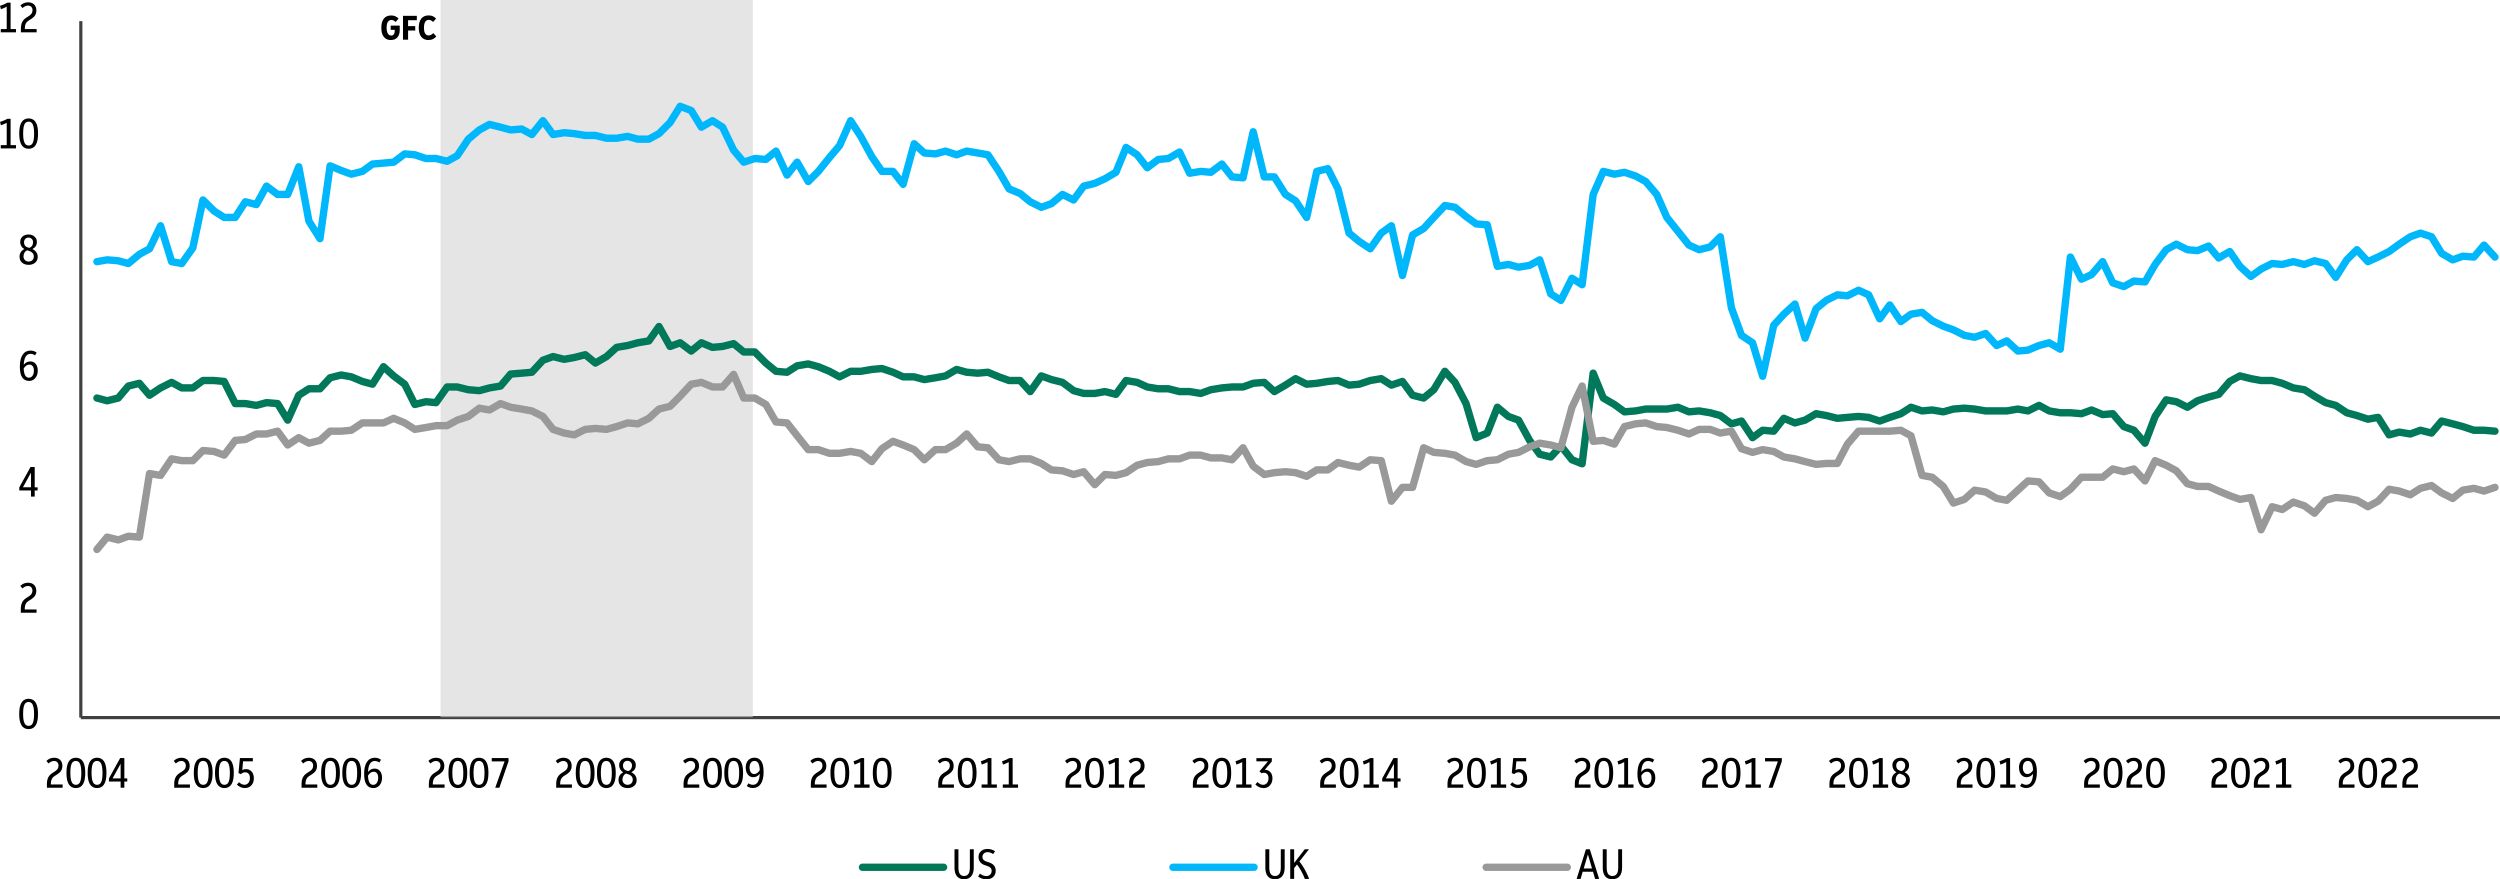 <?xml version="1.0" encoding="UTF-8"?><svg id="Layer_1" xmlns="http://www.w3.org/2000/svg" viewBox="0 0 592.09 208.25"><defs><style>.cls-1{stroke:#404040;stroke-width:.75px;}.cls-1,.cls-2,.cls-3,.cls-4{fill:none;stroke-linejoin:round;}.cls-5{fill:#d6d6d6;isolation:isolate;opacity:.64;}.cls-2{stroke:#00b7fc;}.cls-2,.cls-3,.cls-4{stroke-linecap:round;stroke-width:1.75px;}.cls-3{stroke:#007859;}.cls-4{stroke:#999;}</style></defs><line class="cls-1" x1="19.14" y1="169.95" x2="19.14" y2="5"/><line class="cls-1" x1="19.14" y1="169.95" x2="592.09" y2="169.95"/><path d="m6.77,172.68c-.46,0-.85-.12-1.18-.36s-.59-.62-.77-1.15-.27-1.22-.27-2.08.09-1.55.27-2.08.44-.91.77-1.15c.33-.24.72-.36,1.18-.36s.86.12,1.19.36.59.62.77,1.15c.18.53.27,1.22.27,2.08s-.09,1.55-.27,2.08-.44.91-.77,1.15c-.33.24-.73.36-1.19.36Zm0-.77c.29,0,.54-.09.73-.27.19-.18.34-.47.43-.88s.14-.96.14-1.66-.05-1.26-.15-1.68-.25-.71-.44-.89-.43-.27-.72-.27-.53.09-.72.27c-.19.18-.34.47-.43.88s-.14.96-.14,1.66.05,1.26.15,1.68.25.71.44.89.43.27.71.27Z"/><path d="m4.93,145.11v-.89c0-.59.1-1.1.3-1.52.2-.42.53-.77.99-1.07l.7-.45c.28-.19.48-.39.59-.6s.17-.44.17-.69c0-.34-.1-.61-.29-.81s-.45-.3-.79-.3c-.44,0-.87.2-1.29.59l-.5-.61c.27-.26.56-.45.86-.57.3-.12.62-.18.97-.18.6,0,1.08.17,1.43.52s.52.82.52,1.42c0,.41-.09.77-.27,1.08s-.47.6-.88.87l-.76.48c-.55.36-.82.95-.82,1.76v.2h2.79v.78h-3.72Z"/><path d="m7.34,117.62v-1.46h-2.77v-.74l2.66-4.82h.99v4.82h.69v.74h-.69v1.46h-.88Zm-1.91-2.21h1.91v-3.47l-1.91,3.47Z"/><path d="m6.86,90.21c-.69,0-1.22-.27-1.6-.82s-.56-1.41-.56-2.58.22-2.14.66-2.79c.44-.66,1.06-.99,1.86-.99.55,0,1.04.16,1.47.48l-.39.64c-.35-.23-.71-.35-1.07-.35-.99,0-1.53.87-1.61,2.6.41-.54.93-.8,1.57-.8.52,0,.94.19,1.26.58.33.39.49.92.49,1.6,0,.49-.09.92-.27,1.28s-.42.65-.73.85-.67.31-1.08.31h0Zm.1-3.86c-.53,0-.98.31-1.35.92.06,1.45.47,2.18,1.22,2.18.37,0,.67-.16.88-.47s.32-.71.32-1.19-.1-.83-.3-1.08-.46-.37-.78-.37h.01Z"/><path d="m6.78,62.72c-.65,0-1.17-.17-1.56-.52-.39-.34-.59-.81-.59-1.39,0-.82.37-1.42,1.11-1.81-.31-.19-.55-.44-.71-.73-.17-.29-.25-.61-.25-.97s.09-.67.26-.93c.17-.27.4-.48.7-.62.29-.15.63-.22,1.01-.22s.73.08,1.03.23c.3.15.53.36.7.62s.26.57.26.92c0,.74-.35,1.3-1.06,1.68.39.19.7.44.92.75s.33.68.33,1.1c0,.39-.09.72-.27,1s-.43.5-.75.66c-.32.16-.7.24-1.12.24h0Zm-1.22-2.05c0,.39.12.7.35.93s.52.35.87.35.65-.11.88-.33.35-.51.35-.88-.12-.66-.37-.89-.59-.4-1.02-.51c-.07-.02-.13-.04-.2-.06-.27.13-.48.31-.62.55-.15.24-.22.52-.22.84h-.02Zm.14-3.23c0,.34.1.61.29.81s.5.35.93.46c.31-.11.54-.29.69-.52.14-.23.22-.49.22-.78,0-.35-.1-.62-.31-.83s-.46-.31-.77-.31-.56.1-.76.31c-.2.21-.3.49-.3.85h.01Z"/><g><path d="m.18,35.15v-.77h1.41v-5.3c-.22.12-.44.23-.66.32s-.45.18-.71.27l-.22-.79c.33-.1.64-.21.93-.34.29-.12.57-.26.83-.41h.75v6.25h1.28v.77H.18Z"/><path d="m6.78,35.23c-.46,0-.85-.12-1.18-.36s-.59-.63-.77-1.15c-.18-.53-.27-1.22-.27-2.08s.09-1.55.27-2.08.44-.91.77-1.15.72-.36,1.18-.36.86.12,1.19.36.59.63.77,1.15c.18.53.27,1.22.27,2.08s-.09,1.55-.27,2.08-.44.91-.77,1.15c-.33.24-.73.36-1.19.36Zm0-.77c.29,0,.54-.09.73-.27s.34-.47.43-.88.14-.96.14-1.66-.05-1.26-.15-1.68c-.1-.41-.25-.71-.44-.89s-.43-.27-.72-.27-.53.09-.72.27-.34.47-.43.88c-.09.41-.14.96-.14,1.66s.05,1.26.15,1.68.25.71.44.89.43.27.71.27Z"/></g><g><path d="m.18,7.65v-.77h1.41V1.58c-.22.12-.44.23-.66.32s-.45.18-.71.27l-.22-.79c.33-.1.64-.21.93-.34.29-.12.57-.26.83-.41h.75v6.25h1.28v.77H.18Z"/><path d="m4.95,7.65v-.89c0-.6.1-1.1.3-1.52.2-.42.53-.77.99-1.07l.7-.45c.28-.19.48-.39.59-.6s.17-.44.17-.69c0-.34-.1-.61-.29-.81-.19-.2-.45-.3-.79-.3-.44,0-.87.2-1.29.59l-.5-.61c.27-.26.56-.45.86-.57s.62-.18.97-.18c.6,0,1.08.17,1.43.52.35.35.52.82.52,1.42,0,.41-.09.77-.27,1.08s-.47.6-.88.87l-.76.48c-.55.36-.82.95-.82,1.76v.2h2.79v.78h-3.72Z"/></g><g><path d="m11.11,186.56v-.89c0-.59.1-1.1.3-1.52s.53-.77.99-1.07l.7-.45c.28-.19.48-.39.59-.6s.17-.44.17-.69c0-.34-.1-.61-.29-.81s-.45-.3-.79-.3c-.44,0-.87.2-1.29.59l-.5-.61c.27-.26.56-.45.86-.57.3-.12.62-.18.97-.18.6,0,1.08.17,1.43.52s.52.82.52,1.42c0,.41-.09.77-.27,1.08s-.47.6-.88.87l-.76.48c-.55.36-.82.95-.82,1.76v.2h2.79v.78h-3.72Z"/><path d="m17.96,186.64c-.46,0-.85-.12-1.18-.36s-.59-.62-.77-1.15-.27-1.22-.27-2.08.09-1.55.27-2.08.44-.91.77-1.15c.33-.24.72-.36,1.18-.36s.86.12,1.19.36.59.62.77,1.15.27,1.22.27,2.08-.09,1.55-.27,2.08-.44.91-.77,1.15c-.33.24-.73.36-1.19.36Zm0-.77c.29,0,.54-.09.73-.27.19-.18.34-.47.43-.88s.14-.96.14-1.66-.05-1.26-.15-1.68-.25-.71-.44-.89-.43-.27-.72-.27-.53.09-.72.27c-.19.18-.34.47-.43.88s-.14.96-.14,1.66.05,1.26.15,1.68.25.71.44.89.43.27.71.27Z"/><path d="m22.98,186.64c-.46,0-.85-.12-1.18-.36s-.59-.62-.77-1.15-.27-1.22-.27-2.08.09-1.55.27-2.08.44-.91.77-1.15c.33-.24.72-.36,1.18-.36s.86.12,1.19.36.59.62.77,1.15.27,1.22.27,2.08-.09,1.55-.27,2.08-.44.91-.77,1.15c-.33.24-.73.36-1.19.36Zm0-.77c.29,0,.54-.09.73-.27.19-.18.34-.47.43-.88s.14-.96.14-1.66-.05-1.26-.15-1.68-.25-.71-.44-.89-.43-.27-.72-.27-.53.09-.72.27c-.19.18-.34.47-.43.88s-.14.96-.14,1.66.05,1.26.15,1.68.25.71.44.89.43.27.71.27Z"/><path d="m28.57,186.56v-1.46h-2.77v-.74l2.66-4.82h.99v4.82h.69v.74h-.69v1.46h-.88Zm-1.91-2.21h1.91v-3.47l-1.91,3.47Z"/></g><g><path d="m41.26,186.56v-.89c0-.59.1-1.1.3-1.52s.53-.77.99-1.07l.7-.45c.28-.19.48-.39.59-.6s.17-.44.17-.69c0-.34-.1-.61-.29-.81-.19-.2-.45-.3-.79-.3-.44,0-.87.2-1.29.59l-.5-.61c.27-.26.56-.45.86-.57.3-.12.62-.18.97-.18.6,0,1.08.17,1.43.52s.52.82.52,1.42c0,.41-.09.77-.27,1.08s-.47.6-.88.87l-.76.48c-.55.36-.82.95-.82,1.76v.2h2.79v.78h-3.72Z"/><path d="m48.12,186.64c-.46,0-.85-.12-1.18-.36s-.59-.62-.77-1.15-.27-1.22-.27-2.08.09-1.55.27-2.08.44-.91.77-1.15c.33-.24.72-.36,1.18-.36s.86.12,1.19.36c.33.24.59.62.77,1.15s.27,1.22.27,2.08-.09,1.55-.27,2.08-.44.91-.77,1.15c-.33.24-.73.36-1.19.36Zm0-.77c.29,0,.54-.09.73-.27.19-.18.34-.47.43-.88s.14-.96.14-1.66-.05-1.26-.15-1.68c-.1-.42-.25-.71-.44-.89s-.43-.27-.72-.27-.53.09-.72.27c-.19.18-.34.47-.43.88s-.14.96-.14,1.66.05,1.26.15,1.68c.1.42.25.71.44.89s.43.27.71.27Z"/><path d="m53.14,186.64c-.46,0-.85-.12-1.18-.36s-.59-.62-.77-1.15-.27-1.22-.27-2.08.09-1.55.27-2.08.44-.91.77-1.15c.33-.24.72-.36,1.18-.36s.86.12,1.19.36c.33.24.59.62.77,1.15s.27,1.22.27,2.08-.09,1.55-.27,2.08-.44.91-.77,1.15c-.33.24-.73.36-1.19.36Zm0-.77c.29,0,.54-.09.73-.27.19-.18.34-.47.43-.88s.14-.96.14-1.66-.05-1.26-.15-1.68c-.1-.42-.25-.71-.44-.89s-.43-.27-.72-.27-.53.09-.72.27c-.19.18-.34.47-.43.88s-.14.96-.14,1.66.05,1.26.15,1.68c.1.42.25.71.44.89s.43.27.71.27Z"/><path d="m57.96,186.64c-.36,0-.7-.08-1.02-.23s-.6-.35-.84-.6l.52-.55c.4.4.83.6,1.29.6.37,0,.68-.15.92-.44.24-.29.36-.67.36-1.12s-.1-.78-.29-1.02c-.19-.25-.47-.37-.82-.37-.4,0-.74.15-1.03.44l-.57-.26.34-3.55h3.06v.77h-2.31l-.19,2.07c.27-.15.57-.22.87-.22.56,0,1.01.19,1.35.58s.52.92.52,1.59c0,.46-.09.87-.27,1.21s-.43.62-.75.81-.7.29-1.12.29h-.02Z"/></g><g><path d="m71.42,186.56v-.89c0-.59.1-1.1.3-1.52.2-.42.53-.77.99-1.07l.7-.45c.28-.19.48-.39.59-.6s.17-.44.17-.69c0-.34-.1-.61-.29-.81s-.45-.3-.79-.3c-.44,0-.87.2-1.29.59l-.5-.61c.27-.26.56-.45.86-.57.3-.12.62-.18.97-.18.6,0,1.08.17,1.43.52s.52.82.52,1.42c0,.41-.09.77-.27,1.08s-.47.6-.88.87l-.76.48c-.55.36-.82.95-.82,1.76v.2h2.79v.78h-3.72Z"/><path d="m78.27,186.64c-.46,0-.85-.12-1.18-.36s-.59-.62-.77-1.15-.27-1.22-.27-2.08.09-1.55.27-2.08.44-.91.77-1.15c.33-.24.72-.36,1.18-.36s.86.12,1.19.36.59.62.77,1.15.27,1.22.27,2.08-.09,1.55-.27,2.08-.44.91-.77,1.15c-.33.24-.73.36-1.19.36Zm0-.77c.29,0,.54-.09.73-.27.19-.18.34-.47.43-.88s.14-.96.14-1.66-.05-1.26-.15-1.68-.25-.71-.44-.89-.43-.27-.72-.27-.53.09-.72.27c-.19.18-.34.47-.43.88s-.14.96-.14,1.66.05,1.26.15,1.68.25.71.44.89.43.27.71.27Z"/><path d="m83.29,186.64c-.46,0-.85-.12-1.18-.36s-.59-.62-.77-1.15-.27-1.22-.27-2.08.09-1.55.27-2.08.44-.91.77-1.15c.33-.24.72-.36,1.18-.36s.86.12,1.19.36.59.62.77,1.15.27,1.22.27,2.08-.09,1.55-.27,2.08-.44.91-.77,1.15c-.33.24-.73.36-1.19.36Zm0-.77c.29,0,.54-.09.73-.27.19-.18.34-.47.43-.88s.14-.96.14-1.66-.05-1.26-.15-1.68-.25-.71-.44-.89-.43-.27-.72-.27-.53.09-.72.27c-.19.18-.34.47-.43.88s-.14.96-.14,1.66.05,1.26.15,1.68.25.71.44.89.43.27.71.27Z"/><path d="m88.4,186.64c-.69,0-1.22-.27-1.6-.82s-.56-1.41-.56-2.58.22-2.14.66-2.79c.44-.66,1.06-.99,1.86-.99.55,0,1.04.16,1.47.48l-.39.64c-.35-.23-.71-.35-1.07-.35-.99,0-1.53.87-1.61,2.6.41-.54.93-.8,1.57-.8.52,0,.94.19,1.26.58.33.39.49.92.49,1.6,0,.49-.09.92-.27,1.28-.18.37-.42.65-.73.85-.31.2-.67.31-1.08.31h0Zm.1-3.86c-.53,0-.98.31-1.35.92.06,1.45.47,2.18,1.22,2.18.37,0,.67-.16.88-.47s.32-.71.32-1.19-.1-.83-.3-1.08-.46-.37-.78-.37h.01Z"/></g><g><path d="m101.57,186.56v-.89c0-.59.1-1.1.3-1.52.2-.42.53-.77.99-1.07l.7-.45c.28-.19.48-.39.59-.6s.17-.44.17-.69c0-.34-.1-.61-.29-.81s-.45-.3-.79-.3c-.44,0-.87.2-1.29.59l-.5-.61c.27-.26.56-.45.86-.57.3-.12.62-.18.97-.18.6,0,1.08.17,1.43.52s.52.82.52,1.42c0,.41-.09.77-.27,1.08s-.47.6-.88.87l-.76.48c-.55.36-.82.95-.82,1.76v.2h2.79v.78h-3.72Z"/><path d="m108.43,186.64c-.46,0-.85-.12-1.18-.36s-.59-.62-.77-1.15-.27-1.22-.27-2.08.09-1.55.27-2.08.44-.91.77-1.15c.33-.24.72-.36,1.18-.36s.86.12,1.19.36.59.62.77,1.15.27,1.22.27,2.08-.09,1.55-.27,2.08-.44.91-.77,1.15c-.33.24-.73.36-1.19.36Zm0-.77c.29,0,.54-.09.73-.27.19-.18.34-.47.43-.88s.14-.96.14-1.66-.05-1.26-.15-1.68-.25-.71-.44-.89-.43-.27-.72-.27-.53.09-.72.27c-.19.18-.34.47-.43.88s-.14.96-.14,1.66.05,1.26.15,1.68.25.71.44.89.43.27.71.27Z"/><path d="m113.45,186.64c-.46,0-.85-.12-1.18-.36s-.59-.62-.77-1.15-.27-1.22-.27-2.08.09-1.55.27-2.08.44-.91.77-1.15c.33-.24.72-.36,1.18-.36s.86.12,1.19.36.59.62.77,1.15.27,1.22.27,2.08-.09,1.55-.27,2.08-.44.91-.77,1.15c-.33.24-.73.36-1.19.36Zm0-.77c.29,0,.54-.09.73-.27.19-.18.34-.47.43-.88s.14-.96.14-1.66-.05-1.26-.15-1.68-.25-.71-.44-.89-.43-.27-.72-.27-.53.09-.72.27c-.19.18-.34.47-.43.88s-.14.96-.14,1.66.05,1.26.15,1.68.25.71.44.89.43.27.71.27Z"/><path d="m117.29,186.56l2.21-6.23h-3.04v-.79h3.98v.77l-2.17,6.25h-.98Z"/></g><g><path d="m131.73,186.56v-.89c0-.59.1-1.1.3-1.52s.53-.77.99-1.07l.7-.45c.28-.19.48-.39.59-.6s.17-.44.17-.69c0-.34-.1-.61-.29-.81-.19-.2-.45-.3-.79-.3-.44,0-.87.2-1.29.59l-.5-.61c.27-.26.56-.45.86-.57.3-.12.62-.18.97-.18.6,0,1.08.17,1.43.52.35.35.52.82.52,1.42,0,.41-.09.77-.27,1.08-.18.31-.47.6-.88.87l-.76.48c-.55.36-.82.95-.82,1.76v.2h2.79v.78h-3.72Z"/><path d="m138.58,186.64c-.46,0-.85-.12-1.18-.36-.33-.24-.59-.62-.77-1.15-.18-.53-.27-1.22-.27-2.08s.09-1.55.27-2.08c.18-.53.44-.91.77-1.15.33-.24.72-.36,1.18-.36s.86.12,1.19.36.59.62.77,1.15c.18.53.27,1.22.27,2.08s-.09,1.55-.27,2.08c-.18.53-.44.91-.77,1.15-.33.24-.73.36-1.19.36Zm0-.77c.29,0,.54-.09.73-.27.19-.18.34-.47.43-.88s.14-.96.14-1.66-.05-1.26-.15-1.68c-.1-.42-.25-.71-.44-.89s-.43-.27-.72-.27-.53.09-.72.27c-.19.18-.34.47-.43.88s-.14.96-.14,1.66.05,1.26.15,1.68c.1.42.25.71.44.89s.43.27.71.27Z"/><path d="m143.6,186.64c-.46,0-.85-.12-1.18-.36-.33-.24-.59-.62-.77-1.15-.18-.53-.27-1.22-.27-2.08s.09-1.55.27-2.08c.18-.53.44-.91.77-1.15.33-.24.72-.36,1.18-.36s.86.12,1.19.36.59.62.77,1.15c.18.53.27,1.22.27,2.08s-.09,1.55-.27,2.08c-.18.53-.44.91-.77,1.15-.33.24-.73.36-1.19.36Zm0-.77c.29,0,.54-.09.73-.27.19-.18.34-.47.43-.88s.14-.96.14-1.66-.05-1.26-.15-1.68c-.1-.42-.25-.71-.44-.89s-.43-.27-.72-.27-.53.09-.72.27c-.19.18-.34.47-.43.88s-.14.96-.14,1.66.05,1.26.15,1.68c.1.42.25.71.44.89s.43.27.71.27Z"/><path d="m148.63,186.64c-.65,0-1.17-.17-1.56-.52-.39-.34-.59-.81-.59-1.39,0-.82.37-1.42,1.11-1.81-.31-.19-.55-.44-.71-.73-.17-.29-.25-.61-.25-.97s.09-.67.26-.93c.17-.27.4-.47.7-.62s.63-.22,1.01-.22.73.08,1.03.23.53.36.7.62.26.57.26.92c0,.74-.35,1.3-1.06,1.68.39.19.7.44.92.75s.33.68.33,1.1c0,.39-.09.72-.27,1-.18.28-.43.5-.75.66s-.7.24-1.12.24h0Zm-1.22-2.05c0,.39.12.7.35.93s.52.35.87.35.65-.11.88-.33c.23-.22.35-.51.35-.88s-.12-.66-.37-.89-.59-.4-1.02-.51c-.07-.02-.13-.04-.2-.06-.27.13-.48.31-.62.55s-.22.52-.22.84h-.02Zm.14-3.23c0,.34.1.61.29.81.19.2.5.35.93.46.31-.11.54-.29.69-.52.14-.23.22-.49.22-.78,0-.35-.1-.62-.31-.83s-.46-.31-.77-.31-.56.1-.76.31c-.2.21-.3.49-.3.85h.01Z"/></g><g><path d="m161.89,186.56v-.89c0-.59.1-1.1.3-1.52s.53-.77.99-1.07l.7-.45c.28-.19.48-.39.59-.6s.17-.44.17-.69c0-.34-.1-.61-.29-.81-.19-.2-.45-.3-.79-.3-.44,0-.87.2-1.29.59l-.5-.61c.27-.26.56-.45.86-.57.3-.12.62-.18.97-.18.6,0,1.08.17,1.43.52.35.35.52.82.52,1.42,0,.41-.09.77-.27,1.08-.18.31-.47.6-.88.87l-.76.48c-.55.36-.82.95-.82,1.76v.2h2.79v.78h-3.72Z"/><path d="m168.74,186.64c-.46,0-.85-.12-1.18-.36-.33-.24-.59-.62-.77-1.15-.18-.53-.27-1.22-.27-2.08s.09-1.55.27-2.08c.18-.53.44-.91.77-1.15.33-.24.72-.36,1.18-.36s.86.12,1.19.36.59.62.77,1.15c.18.53.27,1.22.27,2.08s-.09,1.55-.27,2.08c-.18.53-.44.91-.77,1.15-.33.24-.73.36-1.19.36Zm0-.77c.29,0,.54-.09.73-.27.19-.18.34-.47.43-.88s.14-.96.14-1.66-.05-1.26-.15-1.68c-.1-.42-.25-.71-.44-.89s-.43-.27-.72-.27-.53.09-.72.27c-.19.18-.34.47-.43.88s-.14.96-.14,1.66.05,1.26.15,1.68c.1.42.25.71.44.89s.43.27.71.27Z"/><path d="m173.76,186.64c-.46,0-.85-.12-1.18-.36-.33-.24-.59-.62-.77-1.15-.18-.53-.27-1.22-.27-2.08s.09-1.55.27-2.08c.18-.53.44-.91.77-1.15.33-.24.72-.36,1.18-.36s.86.12,1.19.36.59.62.77,1.15c.18.53.27,1.22.27,2.08s-.09,1.55-.27,2.08c-.18.53-.44.91-.77,1.15-.33.24-.73.36-1.19.36Zm0-.77c.29,0,.54-.09.73-.27.19-.18.34-.47.43-.88s.14-.96.14-1.66-.05-1.26-.15-1.68c-.1-.42-.25-.71-.44-.89s-.43-.27-.72-.27-.53.09-.72.27c-.19.18-.34.47-.43.88s-.14.96-.14,1.66.05,1.26.15,1.68c.1.42.25.71.44.89s.43.27.71.27Z"/><path d="m178.34,186.64c-.54,0-1.03-.16-1.48-.48l.4-.64c.34.23.7.35,1.07.35.99,0,1.53-.87,1.61-2.61-.41.54-.92.81-1.54.81-.35,0-.67-.09-.93-.29-.27-.19-.48-.46-.63-.79-.15-.34-.23-.73-.23-1.18,0-.5.09-.92.27-1.27s.42-.62.73-.81.67-.28,1.07-.28c.7,0,1.23.27,1.61.82s.56,1.41.56,2.58-.22,2.14-.66,2.79c-.44.66-1.06.99-1.86.99h0Zm-.82-4.86c0,.47.1.84.3,1.12s.46.42.78.42c.52,0,.97-.31,1.34-.92-.03-.74-.15-1.28-.35-1.64-.2-.36-.5-.54-.88-.54s-.66.14-.87.42c-.21.28-.32.66-.32,1.15h0Z"/></g><g><path d="m192.04,186.56v-.89c0-.59.1-1.1.3-1.52s.53-.77.99-1.07l.7-.45c.28-.19.48-.39.59-.6s.17-.44.17-.69c0-.34-.1-.61-.29-.81-.19-.2-.45-.3-.79-.3-.44,0-.87.2-1.29.59l-.5-.61c.27-.26.56-.45.86-.57.3-.12.62-.18.97-.18.6,0,1.08.17,1.43.52.35.35.52.82.52,1.42,0,.41-.09.77-.27,1.08-.18.31-.47.6-.88.87l-.76.48c-.55.36-.82.95-.82,1.76v.2h2.79v.78h-3.72Z"/><path d="m198.9,186.64c-.46,0-.85-.12-1.18-.36-.33-.24-.59-.62-.77-1.15-.18-.53-.27-1.22-.27-2.08s.09-1.55.27-2.08c.18-.53.44-.91.77-1.15.33-.24.72-.36,1.18-.36s.86.12,1.19.36.59.62.77,1.15c.18.53.27,1.22.27,2.08s-.09,1.55-.27,2.08c-.18.53-.44.91-.77,1.15-.33.24-.73.36-1.19.36Zm0-.77c.29,0,.54-.09.73-.27.19-.18.34-.47.43-.88s.14-.96.14-1.66-.05-1.26-.15-1.68c-.1-.42-.25-.71-.44-.89s-.43-.27-.72-.27-.53.09-.72.27c-.19.18-.34.47-.43.88s-.14.96-.14,1.66.05,1.26.15,1.68c.1.42.25.71.44.89s.43.27.71.27Z"/><path d="m202.33,186.56v-.77h1.41v-5.3c-.22.12-.44.23-.66.32-.22.09-.45.18-.71.27l-.22-.79c.33-.1.64-.21.93-.34s.57-.26.83-.41h.75v6.25h1.28v.77h-3.61,0Z"/><path d="m208.93,186.64c-.46,0-.85-.12-1.18-.36-.33-.24-.59-.62-.77-1.15-.18-.53-.27-1.22-.27-2.08s.09-1.55.27-2.08c.18-.53.44-.91.77-1.15.33-.24.72-.36,1.18-.36s.86.12,1.19.36.59.62.77,1.15c.18.53.27,1.22.27,2.08s-.09,1.55-.27,2.08c-.18.53-.44.91-.77,1.15-.33.24-.73.36-1.19.36Zm0-.77c.29,0,.54-.09.73-.27.19-.18.34-.47.43-.88s.14-.96.14-1.66-.05-1.26-.15-1.68c-.1-.42-.25-.71-.44-.89s-.43-.27-.72-.27-.53.09-.72.27c-.19.18-.34.47-.43.88s-.14.96-.14,1.66.05,1.26.15,1.68c.1.42.25.71.44.89s.43.27.71.27Z"/></g><g><path d="m222.2,186.56v-.89c0-.59.1-1.1.3-1.52s.53-.77.99-1.07l.7-.45c.28-.19.48-.39.59-.6s.17-.44.17-.69c0-.34-.1-.61-.29-.81-.19-.2-.45-.3-.79-.3-.44,0-.87.2-1.29.59l-.5-.61c.27-.26.56-.45.86-.57.3-.12.62-.18.97-.18.6,0,1.08.17,1.43.52.35.35.52.82.52,1.42,0,.41-.09.77-.27,1.08-.18.31-.47.6-.88.87l-.76.48c-.55.36-.82.95-.82,1.76v.2h2.79v.78h-3.72Z"/><path d="m229.05,186.64c-.46,0-.85-.12-1.18-.36-.33-.24-.59-.62-.77-1.15-.18-.53-.27-1.22-.27-2.08s.09-1.55.27-2.08c.18-.53.44-.91.77-1.15.33-.24.72-.36,1.18-.36s.86.12,1.19.36.59.62.77,1.15c.18.53.27,1.22.27,2.08s-.09,1.55-.27,2.08c-.18.53-.44.91-.77,1.15-.33.24-.73.36-1.19.36Zm0-.77c.29,0,.54-.09.73-.27.19-.18.34-.47.43-.88s.14-.96.14-1.66-.05-1.26-.15-1.68c-.1-.42-.25-.71-.44-.89s-.43-.27-.72-.27-.53.09-.72.27c-.19.18-.34.47-.43.88s-.14.96-.14,1.66.05,1.26.15,1.68c.1.42.25.71.44.89s.43.27.71.27Z"/><path d="m232.48,186.56v-.77h1.41v-5.3c-.22.12-.44.23-.66.32-.22.09-.45.18-.71.27l-.22-.79c.33-.1.64-.21.93-.34s.57-.26.83-.41h.75v6.25h1.28v.77h-3.61,0Z"/><path d="m237.5,186.56v-.77h1.41v-5.3c-.22.12-.44.23-.66.32-.22.09-.45.18-.71.27l-.22-.79c.33-.1.64-.21.93-.34s.57-.26.83-.41h.75v6.25h1.28v.77h-3.61,0Z"/></g><g><path d="m252.35,186.56v-.89c0-.59.1-1.1.3-1.52s.53-.77.99-1.07l.7-.45c.28-.19.48-.39.59-.6s.17-.44.17-.69c0-.34-.1-.61-.29-.81-.19-.2-.45-.3-.79-.3-.44,0-.87.2-1.29.59l-.5-.61c.27-.26.56-.45.86-.57.3-.12.62-.18.97-.18.6,0,1.08.17,1.43.52.35.35.52.82.52,1.42,0,.41-.09.77-.27,1.08-.18.31-.47.6-.88.87l-.76.48c-.55.36-.82.95-.82,1.76v.2h2.79v.78h-3.72Z"/><path d="m259.21,186.64c-.46,0-.85-.12-1.18-.36s-.59-.62-.77-1.15-.27-1.22-.27-2.08.09-1.55.27-2.08.44-.91.77-1.15c.33-.24.72-.36,1.18-.36s.86.12,1.19.36c.33.24.59.62.77,1.15s.27,1.22.27,2.08-.09,1.55-.27,2.08-.44.91-.77,1.15c-.33.24-.73.36-1.19.36Zm0-.77c.29,0,.54-.09.73-.27.19-.18.34-.47.43-.88s.14-.96.14-1.66-.05-1.26-.15-1.68-.25-.71-.44-.89-.43-.27-.72-.27-.53.09-.72.27c-.19.18-.34.47-.43.88s-.14.96-.14,1.66.05,1.26.15,1.68.25.71.44.89.43.27.71.27Z"/><path d="m262.64,186.56v-.77h1.41v-5.3c-.22.12-.44.23-.66.32-.22.09-.45.18-.71.27l-.22-.79c.33-.1.64-.21.93-.34s.57-.26.83-.41h.75v6.25h1.28v.77h-3.61Z"/><path d="m267.41,186.56v-.89c0-.59.1-1.1.3-1.52.2-.42.53-.77.99-1.07l.7-.45c.28-.19.48-.39.59-.6s.17-.44.17-.69c0-.34-.1-.61-.29-.81s-.45-.3-.79-.3c-.44,0-.87.2-1.29.59l-.5-.61c.27-.26.56-.45.86-.57.3-.12.62-.18.97-.18.6,0,1.08.17,1.43.52s.52.82.52,1.42c0,.41-.09.77-.27,1.08s-.47.6-.88.87l-.76.48c-.55.36-.82.95-.82,1.76v.2h2.79v.78h-3.72Z"/></g><g><path d="m282.51,186.56v-.89c0-.59.1-1.1.3-1.52.2-.42.53-.77.99-1.07l.7-.45c.28-.19.48-.39.59-.6s.17-.44.17-.69c0-.34-.1-.61-.29-.81s-.45-.3-.79-.3c-.44,0-.87.2-1.29.59l-.5-.61c.27-.26.56-.45.86-.57.3-.12.62-.18.97-.18.6,0,1.08.17,1.43.52s.52.82.52,1.42c0,.41-.09.77-.27,1.08s-.47.6-.88.87l-.76.48c-.55.36-.82.95-.82,1.76v.2h2.79v.78h-3.72Z"/><path d="m289.36,186.64c-.46,0-.85-.12-1.18-.36s-.59-.62-.77-1.15-.27-1.22-.27-2.08.09-1.55.27-2.08.44-.91.77-1.15c.33-.24.72-.36,1.18-.36s.86.12,1.19.36c.33.24.59.62.77,1.15s.27,1.22.27,2.08-.09,1.55-.27,2.08-.44.91-.77,1.15c-.33.24-.73.36-1.19.36Zm0-.77c.29,0,.54-.09.73-.27.19-.18.34-.47.43-.88s.14-.96.14-1.66-.05-1.26-.15-1.68-.25-.71-.44-.89-.43-.27-.72-.27-.53.09-.72.27c-.19.18-.34.47-.43.88s-.14.96-.14,1.66.05,1.26.15,1.68.25.71.44.89.43.27.71.27Z"/><path d="m292.79,186.56v-.77h1.41v-5.3c-.22.12-.44.23-.66.32-.22.09-.45.18-.71.27l-.22-.79c.33-.1.64-.21.93-.34s.57-.26.83-.41h.75v6.25h1.28v.77h-3.61Z"/><path d="m299.24,186.64c-.77,0-1.41-.29-1.93-.87l.52-.55c.41.43.85.65,1.32.65.39,0,.7-.15.93-.44.23-.29.35-.66.35-1.1s-.1-.76-.31-.98-.47-.33-.78-.33c-.09,0-.18,0-.27.03-.09.02-.19.05-.29.08l-.5-.44,2.01-2.37h-2.73v-.77h3.65v.79l-1.66,1.97c.54,0,.98.2,1.31.55.33.36.5.84.5,1.47,0,.45-.09.85-.27,1.2s-.42.63-.74.83c-.32.2-.69.3-1.12.3v-.02Z"/></g><g><path d="m312.66,186.56v-.89c0-.59.1-1.1.3-1.52.2-.42.53-.77.99-1.07l.7-.45c.28-.19.48-.39.59-.6s.17-.44.17-.69c0-.34-.09-.61-.29-.81-.19-.2-.45-.3-.79-.3-.44,0-.87.2-1.29.59l-.5-.61c.27-.26.56-.45.86-.57.3-.12.62-.18.97-.18.6,0,1.08.17,1.43.52s.52.82.52,1.42c0,.41-.09.77-.27,1.08s-.47.6-.88.87l-.76.48c-.55.36-.82.95-.82,1.76v.2h2.79v.78h-3.72Z"/><path d="m319.52,186.64c-.46,0-.85-.12-1.18-.36s-.59-.62-.77-1.15-.27-1.22-.27-2.08.09-1.55.27-2.08.44-.91.77-1.15c.33-.24.72-.36,1.18-.36s.86.12,1.19.36c.33.24.59.62.77,1.15s.27,1.22.27,2.08-.09,1.55-.27,2.08-.44.91-.77,1.15c-.33.24-.73.36-1.19.36Zm0-.77c.29,0,.54-.09.73-.27.19-.18.34-.47.43-.88s.14-.96.14-1.66-.05-1.26-.15-1.68-.25-.71-.44-.89-.43-.27-.72-.27-.53.09-.72.27c-.19.18-.34.47-.43.88s-.14.96-.14,1.66.05,1.26.15,1.68.25.71.44.89.43.27.71.27Z"/><path d="m322.95,186.56v-.77h1.41v-5.3c-.22.12-.44.23-.66.32-.22.09-.45.18-.71.27l-.22-.79c.33-.1.64-.21.93-.34s.57-.26.83-.41h.75v6.25h1.28v.77h-3.61Z"/><path d="m330.13,186.56v-1.46h-2.77v-.74l2.66-4.82h.99v4.82h.69v.74h-.69v1.46h-.88Zm-1.91-2.21h1.91v-3.47l-1.91,3.47Z"/></g><g><path d="m342.82,186.56v-.89c0-.59.1-1.1.3-1.52.2-.42.53-.77.99-1.07l.7-.45c.28-.19.48-.39.59-.6s.17-.44.17-.69c0-.34-.09-.61-.29-.81-.19-.2-.45-.3-.79-.3-.44,0-.87.2-1.29.59l-.5-.61c.27-.26.56-.45.86-.57.3-.12.62-.18.97-.18.6,0,1.08.17,1.43.52s.52.82.52,1.42c0,.41-.09.77-.27,1.08s-.47.6-.88.87l-.76.48c-.55.36-.82.95-.82,1.76v.2h2.79v.78h-3.72Z"/><path d="m349.67,186.64c-.46,0-.85-.12-1.18-.36s-.59-.62-.77-1.15-.27-1.22-.27-2.08.09-1.55.27-2.08.44-.91.77-1.15c.33-.24.72-.36,1.18-.36s.86.12,1.19.36c.33.24.59.62.77,1.15s.27,1.22.27,2.08-.09,1.55-.27,2.08-.44.91-.77,1.15c-.33.24-.73.36-1.19.36Zm0-.77c.29,0,.54-.09.73-.27.19-.18.34-.47.43-.88s.14-.96.14-1.66-.05-1.26-.15-1.68-.25-.71-.44-.89-.43-.27-.72-.27-.53.09-.72.27c-.19.18-.34.47-.43.88s-.14.96-.14,1.66.05,1.26.15,1.68.25.71.44.89.43.27.71.27Z"/><path d="m353.1,186.56v-.77h1.41v-5.3c-.22.12-.44.23-.66.32-.22.09-.45.18-.71.27l-.22-.79c.33-.1.64-.21.93-.34s.57-.26.83-.41h.75v6.25h1.28v.77h-3.61Z"/><path d="m359.52,186.64c-.36,0-.7-.08-1.02-.23-.32-.15-.6-.35-.84-.6l.52-.55c.39.4.83.6,1.29.6.38,0,.68-.15.92-.44.24-.29.36-.67.36-1.12s-.1-.78-.29-1.02c-.19-.25-.47-.37-.82-.37-.4,0-.74.15-1.03.44l-.57-.26.34-3.55h3.06v.77h-2.31l-.19,2.07c.27-.15.57-.22.87-.22.55,0,1,.19,1.35.58.34.39.52.92.52,1.59,0,.46-.09.87-.27,1.21s-.43.62-.75.81-.7.29-1.12.29h-.02Z"/></g><g><path d="m372.97,186.56v-.89c0-.59.1-1.1.3-1.52.2-.42.53-.77.99-1.07l.7-.45c.28-.19.48-.39.59-.6s.17-.44.17-.69c0-.34-.09-.61-.29-.81-.19-.2-.45-.3-.79-.3-.44,0-.87.2-1.29.59l-.5-.61c.27-.26.56-.45.86-.57.3-.12.62-.18.97-.18.6,0,1.08.17,1.43.52s.52.82.52,1.42c0,.41-.09.77-.27,1.08s-.47.6-.88.87l-.76.48c-.55.36-.82.95-.82,1.76v.2h2.79v.78h-3.72Z"/><path d="m379.83,186.64c-.46,0-.85-.12-1.18-.36s-.59-.62-.77-1.15-.27-1.22-.27-2.08.09-1.55.27-2.08.44-.91.77-1.15c.33-.24.72-.36,1.18-.36s.86.12,1.19.36c.33.24.59.62.77,1.15s.27,1.22.27,2.08-.09,1.55-.27,2.08-.44.91-.77,1.15c-.33.24-.73.36-1.19.36Zm0-.77c.29,0,.54-.09.73-.27.19-.18.34-.47.43-.88s.14-.96.14-1.66-.05-1.26-.15-1.68-.25-.71-.44-.89-.43-.27-.72-.27-.53.09-.72.27c-.19.18-.34.47-.43.88s-.14.96-.14,1.66.05,1.26.15,1.68.25.71.44.89.43.27.71.27Z"/><path d="m383.26,186.56v-.77h1.41v-5.3c-.22.12-.44.23-.66.32-.22.09-.45.18-.71.27l-.22-.79c.33-.1.64-.21.93-.34s.57-.26.83-.41h.75v6.25h1.28v.77h-3.61Z"/><path d="m389.96,186.64c-.69,0-1.22-.27-1.6-.82-.37-.55-.56-1.41-.56-2.58s.22-2.14.66-2.79,1.06-.99,1.86-.99c.55,0,1.04.16,1.46.48l-.39.64c-.35-.23-.71-.35-1.07-.35-.99,0-1.53.87-1.61,2.6.41-.54.93-.8,1.57-.8.52,0,.94.19,1.26.58.33.39.49.92.49,1.6,0,.49-.09.92-.27,1.28-.18.37-.42.65-.73.85-.31.2-.67.31-1.08.31h.01Zm.1-3.86c-.53,0-.98.31-1.34.92.06,1.45.47,2.18,1.22,2.18.38,0,.67-.16.88-.47s.32-.71.32-1.19-.1-.83-.3-1.08c-.2-.24-.46-.37-.78-.37h0Z"/></g><g><path d="m403.13,186.56v-.89c0-.59.1-1.1.3-1.52.2-.42.53-.77.99-1.07l.7-.45c.28-.19.48-.39.59-.6s.17-.44.17-.69c0-.34-.09-.61-.29-.81-.19-.2-.45-.3-.79-.3-.44,0-.87.2-1.29.59l-.5-.61c.27-.26.56-.45.86-.57.3-.12.62-.18.97-.18.6,0,1.08.17,1.43.52s.52.82.52,1.42c0,.41-.09.77-.27,1.08s-.47.6-.88.87l-.76.48c-.55.36-.82.95-.82,1.76v.2h2.79v.78h-3.72Z"/><path d="m409.98,186.64c-.46,0-.85-.12-1.18-.36s-.59-.62-.77-1.15-.27-1.22-.27-2.08.09-1.55.27-2.08.44-.91.77-1.15c.33-.24.72-.36,1.18-.36s.86.12,1.19.36c.33.24.59.62.77,1.15s.27,1.22.27,2.08-.09,1.55-.27,2.08-.44.91-.77,1.15c-.33.24-.73.36-1.19.36Zm0-.77c.29,0,.54-.09.73-.27.19-.18.34-.47.43-.88s.14-.96.14-1.66-.05-1.26-.15-1.68-.25-.71-.44-.89-.43-.27-.72-.27-.53.09-.72.27c-.19.18-.34.47-.43.88s-.14.96-.14,1.66.05,1.26.15,1.68.25.71.44.89.43.27.71.27Z"/><path d="m413.42,186.56v-.77h1.41v-5.3c-.22.12-.44.23-.66.32-.22.09-.45.18-.71.27l-.22-.79c.33-.1.64-.21.93-.34s.57-.26.83-.41h.75v6.25h1.28v.77h-3.61Z"/><path d="m418.85,186.56l2.21-6.23h-3.04v-.79h3.98v.77l-2.17,6.25h-.98,0Z"/></g><g><path d="m433.28,186.56v-.89c0-.59.1-1.1.3-1.52.2-.42.53-.77.99-1.07l.7-.45c.28-.19.48-.39.59-.6s.17-.44.17-.69c0-.34-.09-.61-.29-.81-.19-.2-.45-.3-.79-.3-.44,0-.87.2-1.29.59l-.5-.61c.27-.26.56-.45.86-.57.3-.12.62-.18.97-.18.6,0,1.08.17,1.43.52s.52.82.52,1.42c0,.41-.09.77-.27,1.08s-.47.6-.88.87l-.76.48c-.55.36-.82.95-.82,1.76v.2h2.79v.78h-3.72Z"/><path d="m440.14,186.64c-.46,0-.85-.12-1.18-.36s-.59-.62-.77-1.15-.27-1.22-.27-2.08.09-1.55.27-2.08.44-.91.77-1.15c.33-.24.72-.36,1.18-.36s.86.12,1.19.36c.33.24.59.62.77,1.15s.27,1.22.27,2.08-.09,1.55-.27,2.08-.44.91-.77,1.15c-.33.24-.73.36-1.19.36Zm0-.77c.29,0,.54-.09.73-.27.19-.18.34-.47.43-.88s.14-.96.14-1.66-.05-1.26-.15-1.68-.25-.71-.44-.89-.43-.27-.72-.27-.53.09-.72.27c-.19.18-.34.47-.43.88s-.14.96-.14,1.66.05,1.26.15,1.68.25.71.44.89.43.27.71.27Z"/><path d="m443.57,186.56v-.77h1.41v-5.3c-.22.12-.44.23-.66.32-.22.09-.45.18-.71.27l-.22-.79c.33-.1.64-.21.93-.34s.57-.26.83-.41h.75v6.25h1.28v.77h-3.61Z"/><path d="m450.18,186.64c-.65,0-1.17-.17-1.56-.52s-.59-.81-.59-1.39c0-.82.37-1.42,1.11-1.81-.31-.19-.55-.44-.71-.73s-.25-.61-.25-.97.08-.67.26-.93.4-.47.7-.62c.29-.15.63-.22,1.01-.22s.73.08,1.03.23.53.36.7.62.26.57.26.92c0,.74-.35,1.3-1.06,1.68.39.19.7.44.92.75s.33.68.33,1.1c0,.39-.09.72-.27,1s-.43.5-.75.66-.7.24-1.12.24h-.01Zm-1.22-2.05c0,.39.12.7.35.93s.52.35.87.35.65-.11.88-.33.35-.51.35-.88-.12-.66-.37-.89-.59-.4-1.02-.51c-.07-.02-.13-.04-.2-.06-.27.13-.48.31-.62.55-.15.24-.22.52-.22.84h-.02Zm.14-3.23c0,.34.1.61.29.81s.51.35.93.46c.31-.11.54-.29.69-.52.14-.23.22-.49.22-.78,0-.35-.1-.62-.31-.83s-.46-.31-.77-.31-.56.1-.76.31c-.2.21-.3.49-.3.85h0Z"/></g><g><path d="m463.44,186.56v-.89c0-.59.1-1.1.3-1.52.2-.42.53-.77.99-1.07l.7-.45c.28-.19.48-.39.59-.6s.17-.44.17-.69c0-.34-.09-.61-.29-.81-.19-.2-.45-.3-.79-.3-.44,0-.87.2-1.29.59l-.5-.61c.27-.26.56-.45.86-.57.3-.12.62-.18.97-.18.6,0,1.08.17,1.43.52s.52.82.52,1.42c0,.41-.09.77-.27,1.08s-.47.6-.88.87l-.76.48c-.55.36-.82.95-.82,1.76v.2h2.79v.78h-3.72Z"/><path d="m470.29,186.64c-.46,0-.85-.12-1.18-.36s-.59-.62-.77-1.15-.27-1.22-.27-2.08.09-1.55.27-2.08.44-.91.77-1.15c.33-.24.72-.36,1.18-.36s.86.12,1.19.36c.33.24.59.62.77,1.15s.27,1.22.27,2.08-.09,1.55-.27,2.08-.44.91-.77,1.15c-.33.24-.73.36-1.19.36Zm0-.77c.29,0,.54-.09.73-.27.19-.18.34-.47.43-.88s.14-.96.14-1.66-.05-1.26-.15-1.68-.25-.71-.44-.89-.43-.27-.72-.27-.53.09-.72.27c-.19.18-.34.47-.43.88s-.14.96-.14,1.66.05,1.26.15,1.68.25.71.44.89.43.27.71.27Z"/><path d="m473.73,186.56v-.77h1.41v-5.3c-.22.12-.44.23-.66.32-.22.09-.45.18-.71.27l-.22-.79c.33-.1.64-.21.93-.34s.57-.26.83-.41h.75v6.25h1.28v.77h-3.61Z"/><path d="m479.9,186.64c-.54,0-1.03-.16-1.48-.48l.4-.64c.34.23.7.35,1.07.35.99,0,1.53-.87,1.61-2.61-.41.54-.92.81-1.54.81-.35,0-.67-.09-.93-.29-.27-.19-.48-.46-.63-.79-.15-.34-.23-.73-.23-1.18,0-.5.09-.92.27-1.27s.42-.62.73-.81.67-.28,1.07-.28c.7,0,1.23.27,1.61.82.38.55.56,1.41.56,2.58s-.22,2.14-.66,2.79c-.44.66-1.06.99-1.86.99h.01Zm-.82-4.86c0,.47.1.84.3,1.12.2.28.46.42.78.42.52,0,.97-.31,1.34-.92-.03-.74-.15-1.28-.35-1.64s-.5-.54-.88-.54-.66.14-.87.42-.32.66-.32,1.15h0Z"/></g><g><path d="m493.59,186.56v-.89c0-.59.1-1.1.3-1.52.2-.42.53-.77.99-1.07l.7-.45c.28-.19.48-.39.59-.6s.17-.44.17-.69c0-.34-.09-.61-.29-.81-.19-.2-.45-.3-.79-.3-.44,0-.87.2-1.29.59l-.5-.61c.27-.26.56-.45.86-.57.3-.12.62-.18.97-.18.6,0,1.08.17,1.43.52s.52.82.52,1.42c0,.41-.09.77-.27,1.08s-.47.6-.88.87l-.76.48c-.55.36-.82.95-.82,1.76v.2h2.79v.78h-3.72Z"/><path d="m500.45,186.64c-.46,0-.85-.12-1.18-.36s-.59-.62-.77-1.15-.27-1.22-.27-2.08.09-1.55.27-2.08.44-.91.77-1.15c.33-.24.72-.36,1.18-.36s.86.12,1.19.36c.33.24.59.62.77,1.15s.27,1.22.27,2.08-.09,1.55-.27,2.08-.44.91-.77,1.15c-.33.24-.73.36-1.19.36Zm0-.77c.29,0,.54-.09.73-.27.19-.18.34-.47.43-.88s.14-.96.14-1.66-.05-1.26-.15-1.68-.25-.71-.44-.89-.43-.27-.72-.27-.53.09-.72.27c-.19.18-.34.47-.43.88s-.14.96-.14,1.66.05,1.26.15,1.68.25.71.44.89.43.27.71.27Z"/><path d="m503.63,186.56v-.89c0-.59.1-1.1.3-1.52.2-.42.53-.77.99-1.07l.7-.45c.28-.19.48-.39.59-.6s.17-.44.17-.69c0-.34-.09-.61-.29-.81-.19-.2-.45-.3-.79-.3-.44,0-.87.2-1.29.59l-.5-.61c.27-.26.56-.45.86-.57.3-.12.62-.18.97-.18.6,0,1.08.17,1.43.52s.52.82.52,1.42c0,.41-.09.77-.27,1.08s-.47.6-.88.87l-.76.48c-.55.36-.82.95-.82,1.76v.2h2.79v.78h-3.72Z"/><path d="m510.49,186.64c-.46,0-.85-.12-1.18-.36s-.59-.62-.77-1.15-.27-1.22-.27-2.08.09-1.55.27-2.08.44-.91.77-1.15c.33-.24.72-.36,1.18-.36s.86.12,1.19.36.59.62.77,1.15.27,1.22.27,2.08-.09,1.55-.27,2.08-.44.91-.77,1.15c-.33.24-.73.36-1.19.36h0Zm0-.77c.29,0,.54-.09.73-.27.19-.18.34-.47.43-.88s.14-.96.14-1.66-.05-1.26-.15-1.68-.25-.71-.44-.89-.43-.27-.72-.27-.53.09-.72.27c-.19.18-.34.47-.43.88s-.14.96-.14,1.66.05,1.26.15,1.68.25.71.44.89.43.27.71.27Z"/></g><g><path d="m523.75,186.56v-.89c0-.59.1-1.1.3-1.52s.53-.77.99-1.07l.7-.45c.28-.19.48-.39.59-.6.11-.21.17-.44.17-.69,0-.34-.09-.61-.29-.81-.19-.2-.45-.3-.79-.3-.44,0-.87.2-1.29.59l-.5-.61c.27-.26.56-.45.86-.57.3-.12.62-.18.97-.18.6,0,1.08.17,1.43.52s.52.82.52,1.42c0,.41-.09.77-.27,1.08s-.47.6-.88.87l-.76.48c-.55.36-.82.95-.82,1.76v.2h2.79v.78h-3.72Z"/><path d="m530.61,186.64c-.46,0-.85-.12-1.18-.36s-.59-.62-.77-1.15-.27-1.22-.27-2.08.09-1.55.27-2.08.44-.91.77-1.15c.33-.24.72-.36,1.18-.36s.86.12,1.19.36.59.62.77,1.15.27,1.22.27,2.08-.09,1.55-.27,2.08-.44.91-.77,1.15c-.33.24-.73.36-1.19.36Zm0-.77c.29,0,.54-.09.73-.27.19-.18.34-.47.43-.88s.14-.96.14-1.66-.05-1.26-.15-1.68-.25-.71-.44-.89-.43-.27-.72-.27-.53.09-.72.27c-.19.18-.34.47-.43.88s-.14.96-.14,1.66.05,1.26.15,1.68c.1.42.25.71.44.89s.43.27.71.27h0Z"/><path d="m533.79,186.56v-.89c0-.59.1-1.1.3-1.52s.53-.77.99-1.07l.7-.45c.28-.19.48-.39.59-.6.11-.21.17-.44.17-.69,0-.34-.09-.61-.29-.81-.19-.2-.45-.3-.79-.3-.44,0-.87.2-1.29.59l-.5-.61c.27-.26.56-.45.86-.57.3-.12.62-.18.97-.18.6,0,1.08.17,1.43.52s.52.82.52,1.42c0,.41-.09.77-.27,1.08s-.47.6-.88.87l-.76.48c-.55.36-.82.95-.82,1.76v.2h2.79v.78h-3.72Z"/><path d="m539.06,186.56v-.77h1.41v-5.3c-.22.12-.44.23-.66.32-.22.09-.45.18-.71.27l-.22-.79c.33-.1.64-.21.93-.34s.57-.26.83-.41h.75v6.25h1.28v.77h-3.61Z"/></g><g><path d="m553.91,186.56v-.89c0-.59.1-1.1.3-1.52s.53-.77.99-1.07l.7-.45c.28-.19.48-.39.59-.6.11-.21.17-.44.17-.69,0-.34-.09-.61-.29-.81-.19-.2-.45-.3-.79-.3-.44,0-.87.2-1.29.59l-.5-.61c.27-.26.56-.45.86-.57.3-.12.62-.18.97-.18.6,0,1.08.17,1.43.52s.52.82.52,1.42c0,.41-.09.77-.27,1.08s-.47.6-.88.87l-.76.48c-.55.36-.82.95-.82,1.76v.2h2.79v.78h-3.72Z"/><path d="m560.76,186.64c-.46,0-.85-.12-1.18-.36s-.59-.62-.77-1.15-.27-1.22-.27-2.08.09-1.55.27-2.08.44-.91.77-1.15c.33-.24.72-.36,1.18-.36s.86.12,1.19.36.59.62.77,1.15.27,1.22.27,2.08-.09,1.55-.27,2.08-.44.91-.77,1.15c-.33.24-.73.36-1.19.36Zm0-.77c.29,0,.54-.09.73-.27.19-.18.34-.47.43-.88s.14-.96.14-1.66-.05-1.26-.15-1.68-.25-.71-.44-.89-.43-.27-.72-.27-.53.09-.72.27c-.19.18-.34.47-.43.88s-.14.96-.14,1.66.05,1.26.15,1.68c.1.42.25.71.44.89s.43.27.71.27h0Z"/><path d="m563.94,186.56v-.89c0-.59.1-1.1.3-1.52s.53-.77.99-1.07l.7-.45c.28-.19.48-.39.59-.6.11-.21.17-.44.17-.69,0-.34-.09-.61-.29-.81-.19-.2-.45-.3-.79-.3-.44,0-.87.2-1.29.59l-.5-.61c.27-.26.56-.45.86-.57.3-.12.62-.18.97-.18.6,0,1.08.17,1.43.52s.52.82.52,1.42c0,.41-.09.77-.27,1.08s-.47.6-.88.87l-.76.48c-.55.36-.82.95-.82,1.76v.2h2.79v.78h-3.72Z"/><path d="m568.96,186.56v-.89c0-.59.1-1.1.3-1.52s.53-.77.99-1.07l.7-.45c.28-.19.48-.39.59-.6.11-.21.17-.44.17-.69,0-.34-.09-.61-.29-.81-.19-.2-.45-.3-.79-.3-.44,0-.87.2-1.29.59l-.5-.61c.27-.26.56-.45.86-.57.3-.12.62-.18.97-.18.6,0,1.08.17,1.43.52s.52.82.52,1.42c0,.41-.09.77-.27,1.08s-.47.6-.88.87l-.76.48c-.55.36-.82.95-.82,1.76v.2h2.79v.78h-3.72Z"/></g><line class="cls-3" x1="204.27" y1="205.4" x2="223.47" y2="205.4"/><g><path d="m228.34,208.24c-.74,0-1.31-.23-1.7-.7s-.58-1.15-.58-2.04v-4.37h.93v4.36c0,1.32.45,1.98,1.35,1.98s1.36-.66,1.36-1.98v-4.36h.92v4.35c0,.89-.2,1.57-.6,2.05-.4.47-.97.71-1.7.71h.02Z"/><path d="m233.58,208.24c-.72,0-1.36-.22-1.93-.65l.44-.68c.5.38.99.57,1.48.57.38,0,.69-.11.93-.34.24-.22.36-.52.36-.88,0-.29-.09-.53-.26-.72s-.45-.35-.82-.46l-.46-.15c-.5-.15-.88-.4-1.16-.74-.28-.34-.42-.74-.42-1.21,0-.39.09-.73.27-1.01s.43-.51.75-.67.7-.24,1.12-.24c.68,0,1.26.18,1.77.55l-.43.67c-.45-.31-.89-.46-1.32-.46-.37,0-.66.11-.89.32-.22.21-.34.49-.34.82,0,.27.08.49.24.67s.41.32.76.43l.45.15c.58.18,1,.43,1.28.76.28.32.42.74.42,1.24,0,.63-.2,1.13-.6,1.49-.4.37-.94.55-1.62.55h-.02Z"/></g><line class="cls-2" x1="277.8" y1="205.4" x2="297" y2="205.4"/><g><path d="m301.96,208.24c-.74,0-1.31-.23-1.7-.7s-.58-1.15-.58-2.04v-4.37h.93v4.36c0,1.32.45,1.98,1.36,1.98s1.37-.66,1.37-1.98v-4.36h.92v4.35c0,.89-.2,1.57-.6,2.05-.4.47-.97.71-1.7.71h0Z"/><path d="m305.57,208.16v-7.03h.93v3.25l2.52-3.25h1l-2.28,2.89c.31.39.62.82.9,1.28.29.46.55.93.79,1.42.24.49.44.97.61,1.44h-1c-.23-.62-.51-1.23-.84-1.83-.32-.6-.66-1.12-1.02-1.59l-.68.86v2.55h-.93Z"/></g><line class="cls-4" x1="351.98" y1="205.4" x2="371.18" y2="205.4"/><g><path d="m373.4,208.16l2.21-7.03h.91l2.22,7.03h-.96l-.5-1.71h-2.44l-.5,1.71h-.94Zm1.67-2.48h1.98l-.98-3.32-.99,3.32h-.01Z"/><path d="m381.87,208.24c-.74,0-1.31-.23-1.7-.7s-.58-1.15-.58-2.04v-4.37h.93v4.36c0,1.32.45,1.98,1.36,1.98s1.37-.66,1.37-1.98v-4.36h.92v4.35c0,.89-.2,1.57-.6,2.05-.4.47-.97.71-1.7.71h0Z"/></g><rect class="cls-5" x="104.34" width="73.96" height="169.85"/><g><path d="m92.57,9.49c-.72,0-1.27-.25-1.67-.76s-.59-1.23-.59-2.17.2-1.65.6-2.15c.4-.5.98-.75,1.74-.75.69,0,1.27.24,1.74.73l-.69.82c-.18-.17-.35-.29-.5-.37-.15-.07-.31-.11-.48-.11-.37,0-.66.15-.86.46s-.3.77-.3,1.37.1,1.06.29,1.38c.19.32.46.48.79.48.27,0,.48-.1.63-.3s.22-.49.22-.88v-.16h-.96v-1.02h2.14v1.07c0,.72-.18,1.29-.54,1.71s-.88.64-1.55.64h-.01Z"/><path d="m95.44,9.4V3.75h3.28v1.04h-2.07v1.4h1.69v1.04h-1.69v2.17h-1.21Z"/><path d="m101.55,9.49c-.78,0-1.37-.25-1.77-.75s-.6-1.22-.6-2.16.2-1.68.6-2.18c.4-.5.99-.75,1.74-.75.37,0,.69.06.97.18.28.12.55.31.79.58l-.71.79c-.19-.18-.36-.3-.52-.38-.16-.07-.33-.11-.5-.11-.36,0-.64.15-.84.45-.2.3-.3.77-.3,1.4,0,1.23.37,1.84,1.11,1.84.19,0,.37-.04.54-.13s.36-.23.56-.43l.71.79c-.27.3-.54.52-.82.65s-.6.19-.97.19v.02Z"/></g><polyline class="cls-3" points="22.96 94.27 25.38 94.92 28 94.27 30.4 91.43 33.01 90.78 35.41 93.61 38.03 91.87 40.65 90.56 43.05 91.87 45.67 91.87 48.07 90.12 50.69 90.12 53.09 90.34 55.71 95.58 58.11 95.58 60.72 96.01 63.12 95.36 65.74 95.58 68.14 99.5 70.76 93.61 73.16 92.08 75.78 92.08 78.18 89.47 80.8 88.81 83.2 89.25 85.82 90.34 88.22 90.99 90.83 86.85 93.23 89.03 95.85 90.99 98.25 95.79 100.87 95.14 103.27 95.36 105.89 91.65 108.29 91.65 110.91 92.3 113.53 92.52 115.93 91.87 118.54 91.43 120.94 88.59 123.56 88.38 125.96 88.16 128.58 85.32 130.98 84.45 133.6 85.1 136 84.67 138.62 84.01 141.02 85.98 143.64 84.45 146.04 82.27 148.65 81.83 151.05 81.18 153.67 80.74 156.07 77.33 158.69 82.05 161.09 81.18 163.71 83.14 166.11 81.18 168.73 82.27 171.13 82.05 173.75 81.39 176.15 83.36 178.76 83.36 181.38 85.98 183.78 87.94 186.4 88.16 188.8 86.63 191.42 86.19 193.82 86.85 196.44 87.94 198.84 89.25 201.46 87.94 203.86 87.94 206.47 87.5 208.87 87.28 211.49 88.16 213.89 89.25 216.51 89.25 218.91 89.9 221.53 89.47 223.93 89.03 226.55 87.5 228.95 88.16 231.57 88.38 233.97 88.16 236.58 89.25 238.98 90.12 241.6 90.12 244 92.74 246.62 89.03 249.02 89.9 251.64 90.56 254.26 92.52 256.66 93.18 259.28 93.18 261.68 92.74 264.29 93.39 266.69 90.12 269.31 90.56 271.71 91.65 274.33 92.08 276.73 92.08 279.35 92.74 281.75 92.74 284.37 93.18 286.77 92.3 289.39 91.87 291.79 91.65 294.4 91.65 296.8 90.78 299.42 90.56 301.82 92.74 304.44 91.21 306.84 89.68 309.46 90.99 311.86 90.78 314.48 90.34 316.88 90.12 319.5 91.21 321.9 90.99 324.52 90.12 327.13 89.68 329.53 91.21 332.15 90.34 334.55 93.61 337.17 94.27 339.57 92.3 342.19 87.94 344.59 90.56 347.21 95.58 349.61 103.65 352.23 102.56 354.63 96.45 357.24 98.63 359.64 99.5 362.26 104.3 364.66 107.58 367.28 108.23 369.68 105.61 372.3 108.89 374.7 109.84 377.32 88.38 379.72 94.27 382.34 95.79 384.74 97.54 387.35 97.32 389.75 96.88 392.37 96.88 394.77 96.88 397.39 96.45 400.01 97.54 402.41 97.32 405.03 97.76 407.43 98.41 410.05 100.38 412.45 99.72 415.06 103.65 417.46 101.9 420.08 102.12 422.48 99.07 425.1 100.16 427.5 99.5 430.12 97.98 432.52 98.41 435.14 99.07 437.54 98.85 440.16 98.63 442.56 98.85 445.17 99.72 447.57 98.85 450.19 97.98 452.59 96.45 455.21 97.32 457.61 97.1 460.23 97.54 462.63 96.88 465.25 96.67 467.65 96.88 470.27 97.32 472.88 97.32 475.28 97.32 477.9 96.88 480.3 97.32 482.92 96.01 485.32 97.32 487.94 97.76 490.34 97.76 492.96 97.98 495.36 97.1 497.98 98.19 500.38 97.98 502.99 101.03 505.39 101.9 508.01 104.96 510.41 98.63 513.03 94.7 515.43 95.14 518.05 96.45 520.45 94.92 523.07 94.05 525.47 93.39 528.09 90.34 530.49 89.03 533.1 89.68 535.5 90.12 538.12 90.12 540.52 90.78 543.14 91.87 545.76 92.3 548.16 93.83 550.78 95.36 553.18 96.01 555.8 97.76 558.2 98.41 560.81 99.28 563.21 98.85 565.83 102.99 568.23 102.34 570.85 102.78 573.25 101.9 575.87 102.56 578.27 99.72 580.89 100.38 583.29 101.03 585.91 101.9 588.31 101.9 590.89 102.12"/><polyline class="cls-2" points="22.96 61.97 25.38 61.54 28 61.76 30.4 62.41 33.01 60.23 35.41 58.92 38.03 53.47 40.65 61.97 43.05 62.41 45.67 58.7 48.07 47.36 50.69 49.97 53.09 51.5 55.71 51.5 58.11 47.79 60.72 48.45 63.12 44.08 65.74 46.05 68.14 46.05 70.76 39.5 73.16 52.37 75.78 56.52 78.18 39.28 80.8 40.37 83.2 41.25 85.82 40.59 88.22 38.85 90.83 38.63 93.23 38.41 95.85 36.45 98.25 36.66 100.87 37.54 103.27 37.54 105.89 38.19 108.29 36.88 110.91 32.96 113.53 30.77 115.93 29.46 118.54 30.12 120.94 30.77 123.56 30.56 125.96 31.86 128.58 28.59 130.98 31.86 133.6 31.43 136 31.65 138.62 32.08 141.02 32.08 143.64 32.74 146.04 32.74 148.65 32.3 151.05 32.96 153.67 32.96 156.07 31.65 158.69 29.03 161.09 25.18 163.71 26.19 166.11 30.12 168.73 28.59 171.13 30.12 173.75 35.57 176.15 38.41 178.76 37.54 181.38 37.76 183.78 35.79 186.4 41.46 188.8 38.41 191.42 42.99 193.82 40.59 196.44 37.32 198.84 34.48 201.46 28.59 203.86 32.3 206.47 37.1 208.87 40.59 211.49 40.59 213.89 43.65 216.51 34.05 218.91 36.23 221.53 36.45 223.93 35.79 226.55 36.66 228.95 35.79 231.57 36.23 233.97 36.66 236.58 40.59 238.98 44.74 241.6 45.83 244 47.79 246.62 49.1 249.02 48.23 251.64 46.05 254.26 47.36 256.66 44.08 259.28 43.43 261.68 42.34 264.29 40.81 266.69 34.92 269.31 36.66 271.71 39.72 274.33 37.76 276.73 37.54 279.35 36.01 281.75 41.03 284.37 40.59 286.77 40.81 289.39 38.85 291.79 41.9 294.4 42.12 296.8 31.21 299.42 41.9 301.82 41.9 304.44 46.05 306.84 47.57 309.46 51.5 311.86 40.59 314.48 39.94 316.88 44.74 319.5 55.21 321.9 57.17 324.52 58.92 327.13 55.21 329.53 53.47 332.15 65.25 334.55 55.65 337.17 54.12 339.57 51.5 342.19 48.67 344.59 49.1 347.21 51.28 349.61 53.03 352.23 53.25 354.63 63.07 357.24 62.63 359.64 63.28 362.26 62.85 364.66 61.54 367.28 69.61 369.68 71.14 372.3 65.9 374.7 67.43 377.32 46.05 379.72 40.59 382.34 41.25 384.74 40.81 387.35 41.68 389.75 42.99 392.37 46.05 394.77 51.5 397.39 54.77 400.01 58.05 402.41 59.14 405.03 58.48 407.43 56.08 410.05 72.88 412.45 79.43 415.06 81.18 417.46 89.11 420.08 77.03 422.48 74.41 425.1 72.01 427.5 80.08 430.12 73.1 432.52 71.14 435.14 69.83 437.54 70.05 440.16 68.74 442.56 69.83 445.17 75.5 447.57 72.23 450.19 76.16 452.59 74.41 455.21 73.98 457.61 75.94 460.23 77.25 462.63 78.12 465.25 79.43 467.65 79.87 470.27 78.99 472.88 81.83 475.28 80.74 477.9 83.14 480.3 82.92 482.92 81.83 485.32 81.18 487.94 82.7 490.34 60.88 492.96 66.12 495.36 65.03 497.98 61.97 500.38 66.99 502.99 67.87 505.39 66.56 508.01 66.77 510.41 62.63 513.03 59.14 515.43 57.83 518.05 59.14 520.45 59.36 523.07 58.27 525.47 61.1 528.09 59.57 530.49 63.07 533.1 65.47 535.5 63.72 538.12 62.41 540.52 62.63 543.14 61.97 545.76 62.63 548.16 61.76 550.78 62.41 553.18 65.68 555.8 61.54 558.2 59.14 560.81 61.97 563.21 60.88 565.83 59.57 568.23 57.83 570.85 56.08 573.25 55.21 575.87 56.08 578.27 60.01 580.89 61.54 583.29 60.67 585.91 60.88 588.31 58.05 590.89 60.88"/><polyline class="cls-4" points="22.96 130.13 25.38 127.21 28 127.87 30.4 127 33.01 127.21 35.41 112.16 38.03 112.59 40.65 108.67 43.05 109.1 45.67 109.1 48.07 106.7 50.69 106.92 53.09 107.79 55.71 104.3 58.11 104.09 60.72 102.78 63.12 102.78 65.74 102.12 68.14 105.39 70.76 103.65 73.16 104.96 75.78 104.3 78.18 102.12 80.8 102.12 83.2 101.9 85.82 100.16 88.22 100.16 90.83 100.16 93.23 99.07 95.85 100.16 98.25 101.69 100.87 101.25 103.27 100.81 105.89 100.81 108.29 99.5 110.91 98.63 113.53 96.67 115.93 97.1 118.54 95.58 120.94 96.45 123.56 96.88 125.96 97.32 128.58 98.63 130.98 101.69 133.6 102.56 136 102.99 138.62 101.69 141.02 101.47 143.64 101.69 146.04 101.03 148.65 100.16 151.05 100.38 153.67 99.07 156.07 96.88 158.69 96.23 161.09 93.83 163.71 90.99 166.11 90.56 168.73 91.65 171.13 91.65 173.75 88.67 176.15 94.27 178.76 94.27 181.38 95.79 183.78 99.94 186.4 100.16 188.8 103.21 191.42 106.49 193.82 106.49 196.44 107.36 198.84 107.36 201.46 106.92 203.86 107.36 206.47 109.32 208.87 106.27 211.49 104.52 213.89 105.39 216.51 106.49 218.91 108.89 221.53 106.49 223.93 106.49 226.55 104.96 228.95 102.78 231.57 105.83 233.97 106.05 236.58 108.89 238.98 109.32 241.6 108.67 244 108.67 246.62 109.76 249.02 111.29 251.64 111.5 254.26 112.38 256.66 111.72 259.28 114.78 261.68 112.38 264.29 112.59 266.69 111.94 269.31 110.19 271.71 109.54 274.33 109.32 276.73 108.67 279.35 108.67 281.75 107.79 284.37 107.79 286.77 108.45 289.39 108.45 291.79 108.89 294.4 106.05 296.8 110.41 299.42 112.38 301.82 111.94 304.44 111.72 306.84 111.94 309.46 112.81 311.86 111.29 314.48 111.29 316.88 109.54 319.5 110.19 321.9 110.63 324.52 108.89 327.13 109.1 329.53 118.7 332.15 115.43 334.55 115.43 337.17 106.05 339.57 107.14 342.19 107.36 344.59 107.79 347.21 109.32 349.61 109.98 352.23 109.1 354.63 108.89 357.24 107.58 359.64 107.14 362.26 105.83 364.66 104.96 367.28 105.39 369.68 106.05 372.3 96.45 374.7 91.43 377.32 104.52 379.72 104.3 382.34 105.18 384.74 101.03 387.35 100.38 389.75 100.16 392.37 101.03 394.77 101.25 397.39 101.9 400.01 102.78 402.41 101.69 405.03 101.69 407.43 102.56 410.05 102.12 412.45 106.27 415.06 107.14 417.46 106.49 420.08 106.92 422.48 108.23 425.1 108.67 427.5 109.32 430.12 109.98 432.52 109.76 435.14 109.76 437.54 105.18 440.16 102.12 442.56 102.12 445.17 102.12 447.57 102.12 450.19 101.9 452.59 103.21 455.21 112.59 457.61 113.03 460.23 115.21 462.63 119.14 465.25 118.27 467.65 116.09 470.27 116.52 472.88 118.05 475.28 118.49 477.9 116.09 480.3 113.9 482.92 114.12 485.32 116.74 487.94 117.61 490.34 115.87 492.96 113.03 495.36 113.03 497.98 113.03 500.38 111.07 502.99 111.72 505.39 111.07 508.01 113.9 510.41 109.1 513.03 110.19 515.43 111.5 518.05 114.56 520.45 115.21 523.07 115.21 525.47 116.3 528.09 117.39 530.49 118.27 533.1 117.83 535.5 125.47 538.12 120.01 540.52 120.67 543.14 118.92 545.76 119.79 548.16 121.54 550.78 118.49 553.18 117.83 555.8 118.05 558.2 118.49 560.81 120.01 563.21 118.7 565.83 115.87 568.23 116.3 570.85 117.18 573.25 115.65 575.87 114.99 578.27 116.74 580.89 118.05 583.29 116.09 585.91 115.65 588.31 116.3 590.89 115.43"/></svg>